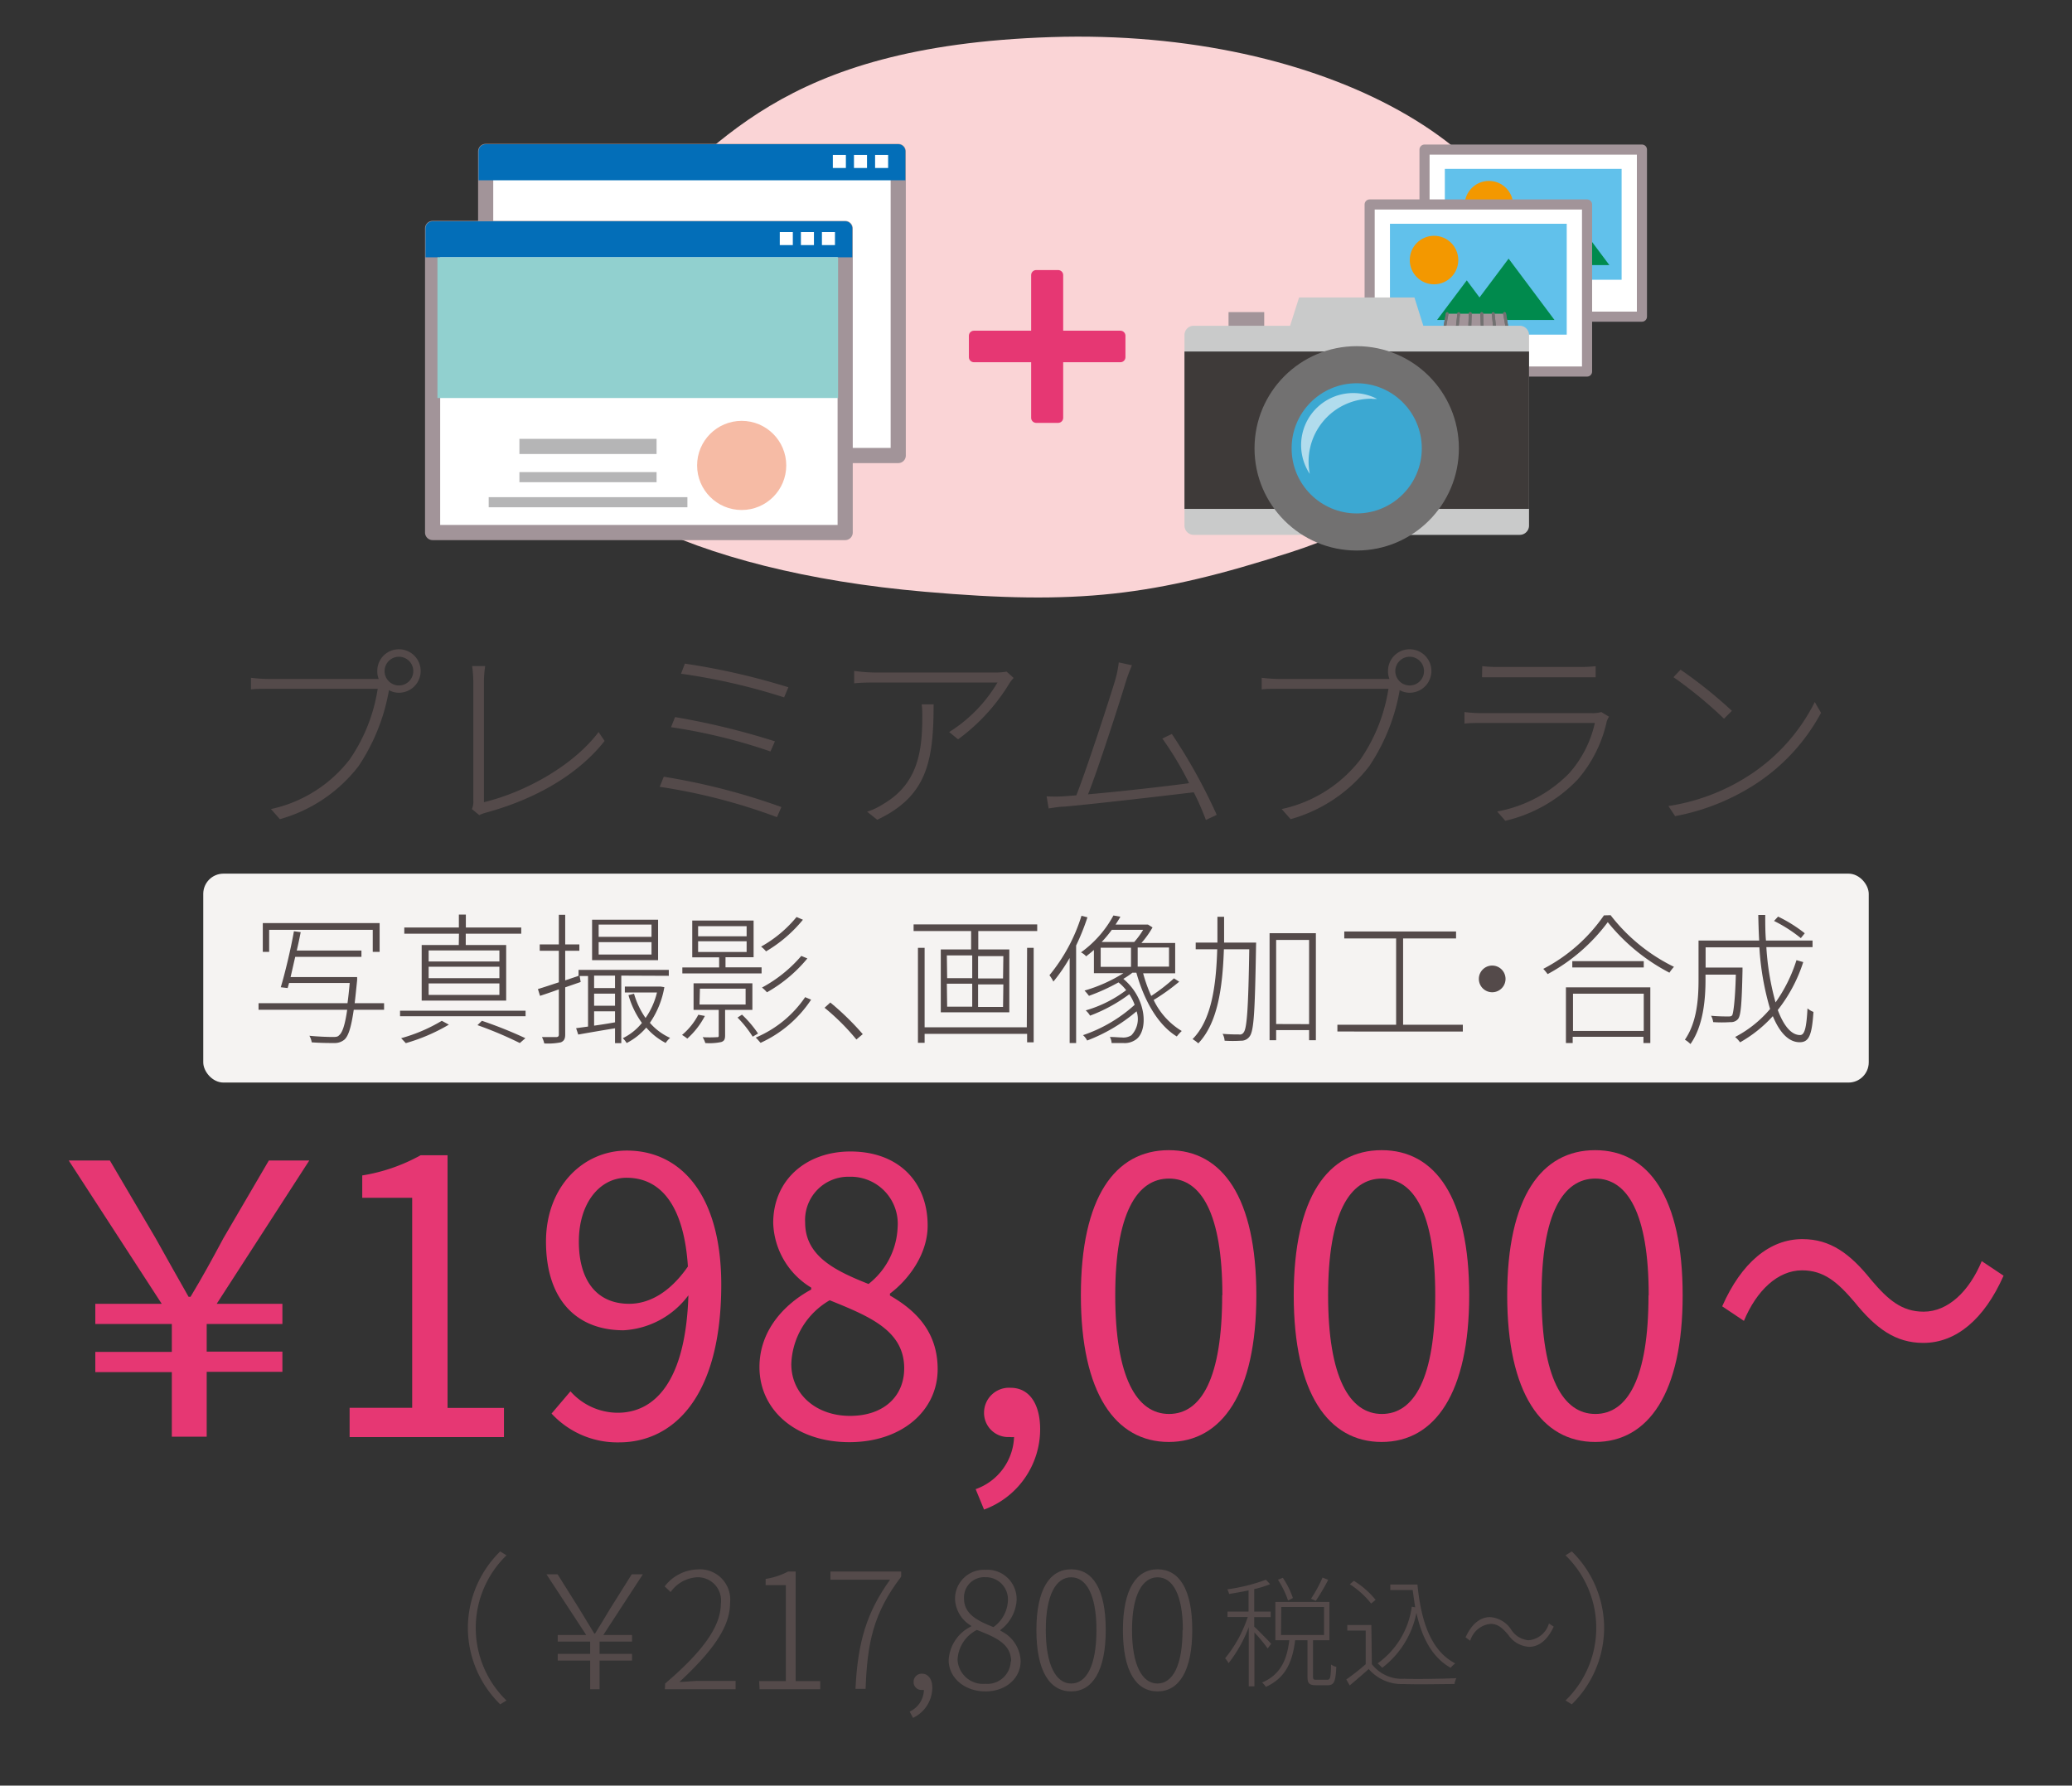 <svg xmlns="http://www.w3.org/2000/svg" width="205" height="176.67" viewBox="0 0 205 176.67">
  <rect x="0" y="0" width="205" height="176.67" fill="#333333" stroke="none"/>
  <defs>
    <style>
      .a {
        fill: #f5f3f2;
      }

      .b, .v {
        fill: #e63773;
      }

      .c {
        fill: #fad4d6;
      }

      .d, .h, .j, .u {
        fill: #fff;
      }

      .d, .h {
        stroke: #a29499;
      }

      .d, .h, .v {
        stroke-linecap: round;
        stroke-linejoin: round;
      }

      .e {
        fill: #61c1eb;
      }

      .f {
        fill: #f39800;
      }

      .g {
        fill: #008a4d;
      }

      .h {
        stroke-width: 1.5px;
      }

      .i {
        fill: #036eb8;
      }

      .k, .l, .w {
        fill: none;
      }

      .k, .l {
        stroke: #b5b5b6;
      }

      .k {
        stroke-width: 1.5px;
      }

      .m {
        fill: #91d0cf;
      }

      .n {
        fill: #f6bba5;
      }

      .o, .p {
        fill: #a29499;
      }

      .p, .r {
        fill-rule: evenodd;
      }

      .q {
        fill: #727171;
      }

      .r {
        fill: #c9caca;
      }

      .s {
        fill: #3e3a39;
      }

      .t {
        fill: #3ca8d2;
      }

      .u {
        opacity: 0.6;
      }

      .v {
        stroke: #e63773;
      }

      .x {
        fill: #544a4a;
      }
    </style>
  </defs>
  <g>
    <rect class="a" x="20.11" y="86.44" width="164.78" height="20.67" rx="2"/>
    <g>
      <path class="b" d="M17,135.76H9.43v-2H17V131H9.43v-2H16l-9.2-14.18h4.07l4.52,7.68c1.33,2.39,2.05,3.65,3.27,5.81h.19c1.29-2.16,2-3.46,3.26-5.81l4.49-7.68h4L21.44,129h6.5v2H20.45v2.73h7.49v2H20.45v6.42H17Z"/>
      <path class="b" d="M34.59,139.29h6.19V118.51H35.84V116.3a17.63,17.63,0,0,0,5.78-2h2.66v25h5.58v2.89H34.59Z"/>
      <path class="b" d="M56.44,137.66a6.28,6.28,0,0,0,4.67,2.12c3.61,0,6.73-3,7-11.62a8.58,8.58,0,0,1-6.42,3.46c-4.63,0-7.67-3-7.67-8.78,0-5.4,3.64-9,8-9,5.35,0,9.34,4.4,9.34,13.26,0,11.28-4.86,15.61-10.1,15.61a8.85,8.85,0,0,1-6.69-2.85Zm11.62-12.35c-.37-5.74-2.5-8.78-6.07-8.78-2.66,0-4.72,2.51-4.72,6.31S59,129,62.25,129C64.11,129,66.2,128,68.06,125.31Z"/>
      <path class="b" d="M75.14,135.26c0-3.72,2.58-6.3,5.12-7.67v-.19A7.76,7.76,0,0,1,76.5,121c0-4.26,3.27-7.07,7.64-7.07,4.75,0,7.64,3,7.64,7.33,0,2.93-2,5.44-3.73,6.73v.19c2.43,1.4,4.72,3.49,4.72,7.29,0,4.07-3.5,7.22-8.74,7.22S75.14,139.56,75.14,135.26Zm14.32.12c0-3.73-3.42-5.13-7.37-6.73a7.59,7.59,0,0,0-3.8,6.31c0,3,2.47,5.13,5.81,5.13S89.46,138.15,89.46,135.38Zm-.65-13.95a4.65,4.65,0,0,0-4.75-5,4.28,4.28,0,0,0-4.4,4.53c0,3.34,3,4.78,6.27,6.08A7.49,7.49,0,0,0,88.81,121.43Z"/>
      <path class="b" d="M96.53,147.34a5.7,5.7,0,0,0,3.8-5.16,1.5,1.5,0,0,1-.42,0,2.39,2.39,0,0,1-2.55-2.44,2.47,2.47,0,0,1,2.63-2.43c1.82,0,2.92,1.56,2.92,4.11a8.47,8.47,0,0,1-5.55,7.94Z"/>
      <path class="b" d="M106.94,128.16c0-9.69,3.38-14.36,8.7-14.36s8.66,4.71,8.66,14.36-3.38,14.51-8.66,14.51S106.94,137.85,106.94,128.16Zm14,0c0-8.13-2.12-11.55-5.28-11.55s-5.32,3.42-5.32,11.55,2.13,11.74,5.32,11.74S120.92,136.36,120.92,128.16Z"/>
      <path class="b" d="M128,128.16c0-9.69,3.38-14.36,8.7-14.36s8.66,4.71,8.66,14.36-3.38,14.51-8.66,14.51S128,137.85,128,128.16Zm14,0c0-8.13-2.12-11.55-5.28-11.55s-5.32,3.42-5.32,11.55,2.13,11.74,5.32,11.74S142,136.36,142,128.16Z"/>
      <path class="b" d="M149.12,128.16c0-9.69,3.38-14.36,8.7-14.36s8.66,4.71,8.66,14.36-3.38,14.51-8.66,14.51S149.12,137.85,149.12,128.16Zm14,0c0-8.13-2.12-11.55-5.28-11.55s-5.32,3.42-5.32,11.55,2.13,11.74,5.32,11.74S163.1,136.36,163.1,128.16Z"/>
      <path class="b" d="M183.46,128.8c-1.65-1.93-3-3.11-5.17-3.11-2.4,0-4.5,2-5.75,5l-2.15-1.44c1.91-4.33,4.71-6.65,7.93-6.65,2.76,0,4.71,1.41,6.84,4.07,1.64,1.93,3,3.11,5.16,3.11,2.41,0,4.5-2,5.75-5l2.16,1.44c-1.92,4.33-4.71,6.65-7.94,6.65C187.53,132.87,185.58,131.43,183.46,128.8Z"/>
    </g>
    <g>
      <path class="c" d="M152,30c-.44,9.26-8.92,19.7-24.36,24.66-13.53,4.35-21,5.21-36.13,3.89-23.16-2-39.07-10.06-38.33-19.61.73-9.37,0-9.79,8.87-16.94S76.8,4.56,104,3.67,152.7,15.22,152,30Z"/>
      <g>
        <g>
          <rect class="d" x="140.94" y="14.8" width="21.51" height="16.53"/>
          <g>
            <rect class="e" x="142.95" y="16.71" width="17.49" height="10.97"/>
            <circle class="f" cx="147.31" cy="20.3" r="2.4"/>
            <polygon class="g" points="154.69 20.16 151.81 24 150.54 22.31 147.61 26.23 150.14 26.23 150.54 26.23 153.48 26.23 154.69 26.23 159.23 26.23 154.69 20.16"/>
          </g>
        </g>
        <g>
          <rect class="h" x="48.05" y="14.98" width="40.82" height="30.09"/>
          <path class="i" d="M88.87,14.27H48.05a.71.71,0,0,0-.7.71v2.86H89.57V15A.7.7,0,0,0,88.87,14.27Z"/>
          <g>
            <rect class="j" x="86.58" y="15.33" width="1.29" height="1.29"/>
            <rect class="j" x="84.49" y="15.33" width="1.29" height="1.29"/>
            <rect class="j" x="82.4" y="15.33" width="1.29" height="1.29"/>
          </g>
        </g>
        <g>
          <g>
            <rect class="h" x="42.8" y="22.6" width="40.82" height="30.09"/>
            <path class="i" d="M83.62,21.9H42.8a.7.7,0,0,0-.7.7v2.86H84.32V22.6A.7.7,0,0,0,83.62,21.9Z"/>
            <g>
              <rect class="j" x="81.32" y="22.96" width="1.29" height="1.29"/>
              <rect class="j" x="79.24" y="22.96" width="1.29" height="1.29"/>
              <rect class="j" x="77.15" y="22.96" width="1.29" height="1.29"/>
            </g>
          </g>
          <line class="k" x1="51.39" y1="44.17" x2="64.96" y2="44.17"/>
          <line class="l" x1="51.39" y1="47.21" x2="64.96" y2="47.21"/>
          <line class="l" x1="48.35" y1="49.69" x2="68.01" y2="49.69"/>
          <rect class="m" x="43.28" y="25.46" width="39.64" height="13.92"/>
          <circle class="n" cx="73.38" cy="46.05" r="4.41"/>
        </g>
        <g>
          <rect class="d" x="135.51" y="20.23" width="21.51" height="16.53"/>
          <g>
            <rect class="e" x="137.52" y="22.14" width="17.49" height="10.97"/>
            <circle class="f" cx="141.88" cy="25.73" r="2.4"/>
            <polygon class="g" points="149.26 25.59 146.38 29.43 145.12 27.74 142.18 31.66 144.71 31.66 145.12 31.66 148.05 31.66 149.26 31.66 153.8 31.66 149.26 25.59"/>
          </g>
        </g>
        <g>
          <rect class="o" x="121.55" y="30.88" width="3.53" height="2.68"/>
          <g>
            <polygon class="p" points="149.42 34.1 142.64 34.1 143.19 31.04 148.87 31.04 149.42 34.1"/>
            <g>
              <g>
                <path class="q" d="M149,31a.14.14,0,0,0-.17-.11.13.13,0,0,0-.11.16l.55,3.07a.14.14,0,0,0,.14.12h0a.13.13,0,0,0,.11-.16Z"/>
                <path class="q" d="M147.72,30.9a.13.13,0,0,0-.13.15l.33,3.07a.15.15,0,0,0,.15.13h0a.15.15,0,0,0,.13-.16L147.87,31A.12.12,0,0,0,147.72,30.9Z"/>
                <path class="q" d="M146.59,30.89a.14.14,0,0,0-.13.15l.11,3.07a.14.14,0,0,0,.14.14h0a.15.15,0,0,0,.14-.15L146.74,31A.15.15,0,0,0,146.59,30.89Z"/>
                <path class="q" d="M145.47,30.89c-.07,0-.15.06-.15.14l-.11,3.07a.15.15,0,0,0,.14.15h0a.15.15,0,0,0,.15-.14l.11-3.07A.15.15,0,0,0,145.47,30.89Z"/>
                <path class="q" d="M144.35,30.9a.13.13,0,0,0-.16.12l-.34,3.07a.15.15,0,0,0,.13.16h0a.15.15,0,0,0,.14-.13l.33-3.07A.13.13,0,0,0,144.35,30.9Z"/>
                <path class="q" d="M143.22,30.9a.14.14,0,0,0-.17.11l-.55,3.07a.14.14,0,0,0,.11.16h0a.14.14,0,0,0,.14-.12l.56-3.07A.14.14,0,0,0,143.22,30.9Z"/>
              </g>
              <g>
                <path class="q" d="M149,31a.14.14,0,0,0-.17-.11.13.13,0,0,0-.11.16l.55,3.07a.14.14,0,0,0,.14.12h0a.13.13,0,0,0,.11-.16Z"/>
                <path class="q" d="M147.72,30.9a.13.13,0,0,0-.13.15l.33,3.07a.15.15,0,0,0,.15.13h0a.15.15,0,0,0,.13-.16L147.87,31A.12.12,0,0,0,147.72,30.9Z"/>
                <path class="q" d="M146.59,30.89a.14.14,0,0,0-.13.15l.11,3.07a.14.14,0,0,0,.14.14h0a.15.15,0,0,0,.14-.15L146.74,31A.15.15,0,0,0,146.59,30.89Z"/>
                <path class="q" d="M145.47,30.89c-.07,0-.15.06-.15.14l-.11,3.07a.15.15,0,0,0,.14.15h0a.15.15,0,0,0,.15-.14l.11-3.07A.15.15,0,0,0,145.47,30.89Z"/>
                <path class="q" d="M144.35,30.9a.13.13,0,0,0-.16.12l-.34,3.07a.15.15,0,0,0,.13.16h0a.15.15,0,0,0,.14-.13l.33-3.07A.13.13,0,0,0,144.35,30.9Z"/>
                <path class="q" d="M143.22,30.9a.14.14,0,0,0-.17.11l-.55,3.07a.14.14,0,0,0,.11.16h0a.14.14,0,0,0,.14-.12l.56-3.07A.14.14,0,0,0,143.22,30.9Z"/>
              </g>
            </g>
          </g>
          <path class="r" d="M150.36,32.23h-9.54l-.88-2.8H128.53l-.89,2.8h-9.53a.92.92,0,0,0-.92.92V52a.92.92,0,0,0,.92.92h32.25a.92.92,0,0,0,.92-.92V33.15A.92.92,0,0,0,150.36,32.23Z"/>
          <rect class="s" x="117.19" y="34.78" width="34.09" height="15.57"/>
          <circle class="q" cx="134.23" cy="44.36" r="10.11"/>
          <circle class="t" cx="134.23" cy="44.36" r="6.44"/>
          <path class="u" d="M135.76,39.47l.49,0a5.1,5.1,0,0,0-2.37-.58,5.15,5.15,0,0,0-4.29,8,6.22,6.22,0,0,1,6.17-7.44Z"/>
        </g>
        <g>
          <rect class="v" x="96.36" y="33.22" width="14.49" height="2.12"/>
          <rect class="v" x="96.55" y="33.19" width="14.12" height="2.17" transform="translate(69.33 137.89) rotate(-90)"/>
        </g>
      </g>
    </g>
    <rect class="w" width="205" height="176.67"/>
    <g>
      <path class="x" d="M37.09,67.18h.38a2,2,0,0,1-.14-.78,2.13,2.13,0,0,1,2.14-2.16,2.15,2.15,0,1,1,0,4.3,2,2,0,0,1-1-.26l0,.09a19.51,19.51,0,0,1-3,7.44,14.88,14.88,0,0,1-7.78,5.24l-.88-1a13.4,13.4,0,0,0,7.78-4.9,16.83,16.83,0,0,0,2.78-7H26.59c-.72,0-1.24,0-1.76.06V67.06a15.28,15.28,0,0,0,1.78.12Zm3.8-.78a1.42,1.42,0,1,0-2.84,0,1.42,1.42,0,0,0,2.84,0Z"/>
      <path class="x" d="M46.69,80.05a1.79,1.79,0,0,0,.14-.8V67.46a12.08,12.08,0,0,0-.12-1.56H48a11.5,11.5,0,0,0-.12,1.55V79.37c4.16-1,8.9-3.68,11.34-6.94l.6.88c-2.52,3.2-6.62,5.7-11.76,7.1a3.69,3.69,0,0,0-.64.24Z"/>
      <path class="x" d="M77.31,79.85l-.44,1a57.57,57.57,0,0,0-11.6-3l.4-1A64.74,64.74,0,0,1,77.31,79.85Zm-.64-6.5-.44,1a54.88,54.88,0,0,0-9.84-2.4l.4-1A72.6,72.6,0,0,1,76.67,73.35ZM78,68l-.42,1a61,61,0,0,0-10.2-2.34l.38-1A68.09,68.09,0,0,1,78,68Z"/>
      <path class="x" d="M100.29,67.08a3.27,3.27,0,0,0-.42.53,19.13,19.13,0,0,1-5.08,5.54l-.88-.72a14.45,14.45,0,0,0,4.78-4.9h-12c-.7,0-1.48,0-2.18.08V66.38a15.53,15.53,0,0,0,2.18.16h11.9a6.09,6.09,0,0,0,1-.09Zm-7.92,2.61c0,5.68-.68,9.1-5.58,11.42l-1-.8a6.5,6.5,0,0,0,1.6-.76c3.44-2,3.86-5.27,3.86-8.62a8.79,8.79,0,0,0-.06-1.24Z"/>
      <path class="x" d="M119.31,81.13a26.92,26.92,0,0,0-1.2-2.74c-3,.36-10.06,1.18-12.82,1.42-.5,0-1,.1-1.54.18l-.2-1.2a15.7,15.7,0,0,0,1.68,0l1.26-.1c1-2.52,3.3-9.57,3.86-11.45a10.67,10.67,0,0,0,.34-1.7l1.3.28c-.16.42-.34.8-.6,1.62-.54,1.82-2.76,8.71-3.74,11.15,3.24-.28,7.78-.8,10-1.1A33.09,33.09,0,0,0,115,73.07l.94-.45a55,55,0,0,1,4.44,8Z"/>
      <path class="x" d="M137.09,67.18h.38a2,2,0,0,1-.14-.78,2.13,2.13,0,0,1,2.14-2.16,2.15,2.15,0,1,1,0,4.3,2,2,0,0,1-1-.26l0,.09a19.51,19.51,0,0,1-3,7.44,14.88,14.88,0,0,1-7.78,5.24l-.88-1a13.4,13.4,0,0,0,7.78-4.9,16.83,16.83,0,0,0,2.78-7H126.59c-.72,0-1.24,0-1.76.06V67.06a15.28,15.28,0,0,0,1.78.12Zm3.8-.78a1.42,1.42,0,1,0-2.84,0,1.42,1.42,0,0,0,2.84,0Z"/>
      <path class="x" d="M159.19,70.91a2.73,2.73,0,0,0-.22.46,13,13,0,0,1-2.88,5.76,14.38,14.38,0,0,1-7.16,4.08l-.8-.92a13.35,13.35,0,0,0,7.1-3.76,11.08,11.08,0,0,0,2.56-5H146.61c-.46,0-1.08,0-1.72.06V70.45a14.16,14.16,0,0,0,1.72.11h10.92a2.83,2.83,0,0,0,.9-.11Zm-12.54-5a13.29,13.29,0,0,0,1.62.08h8a12.34,12.34,0,0,0,1.6-.08v1.1c-.44,0-1,0-1.62,0h-8c-.58,0-1.1,0-1.62,0Z"/>
      <path class="x" d="M173.25,76.59a18.48,18.48,0,0,0,6.3-7.13l.62,1.07a19.34,19.34,0,0,1-6.32,6.94,22,22,0,0,1-8.12,3.28l-.66-1A20.24,20.24,0,0,0,173.25,76.59Zm-1.9-6.26-.78.78a42.31,42.31,0,0,0-5-4.11l.7-.74A44.9,44.9,0,0,1,171.35,70.33Z"/>
    </g>
    <g>
      <path class="x" d="M38,99.91H35c-.26,1.75-.52,2.57-.91,2.94a1.49,1.49,0,0,1-1,.35c-.43,0-1.34,0-2.25-.07a1.82,1.82,0,0,0-.23-.65c1,.1,2,.12,2.29.12s.51,0,.65-.17c.33-.27.58-1,.8-2.52H25.58v-.65h8.8c.08-.56.15-1.22.22-2h-6l-.14.5-.68-.08c.42-1.4,1-3.81,1.3-5.54l.67.09c-.11.56-.24,1.19-.39,1.82h6.4v.62H29.21c-.16.68-.31,1.37-.46,2h6.58a2.14,2.14,0,0,1,0,.35c-.09.87-.16,1.6-.24,2.24H38ZM26.63,94.18H26V91.33H37.56v2.85h-.68V92H26.63Z"/>
      <path class="x" d="M52,100.55H39.58V100H52Zm-7.59.83a18.19,18.19,0,0,1-4.26,1.83l-.46-.49A16.18,16.18,0,0,0,43.71,101Zm1-9H40v-.61h5.4V90.49h.69v1.28h5.48v.61H46.08V93.5h4V99H41.72V93.5h3.67Zm4,1.66h-7v1.09h7Zm0,1.61h-7v1.13h7Zm0,1.65h-7v1.14h7ZM47.68,101a42.06,42.06,0,0,1,4.3,1.72l-.55.48a37.55,37.55,0,0,0-4.19-1.77Z"/>
      <path class="x" d="M61.47,96.53v6.68h-.62v-1.47c-1.3.21-2.63.44-3.64.62l-.21-.63,1.18-.16v-5h-.83l.1.59-1.53.53v4.68c0,.43-.13.63-.43.76a6.45,6.45,0,0,1-1.64.11,2.7,2.7,0,0,0-.23-.63c.68,0,1.23,0,1.4,0s.27-.06.27-.24V97.89c-.67.24-1.3.46-1.86.64l-.21-.67c.56-.17,1.29-.41,2.07-.67V94.07H53.4v-.63h1.89V90.51h.63v2.93h1.4v.63h-1.4V97l1.32-.45v-.59h8.93v.59ZM65.11,95H58.58V91h6.53Zm-4.26,1.53H58.78v1.23h2.07Zm0,1.78H58.78v1.2h2.07Zm-2.07,3.17c.64-.09,1.36-.2,2.07-.33v-1.09H58.78Zm5.68-10H59.23v1.21h5.23Zm0,1.74H59.23v1.22h5.23Zm1.27,4.45a8.84,8.84,0,0,1-1.43,3.53,5.76,5.76,0,0,0,2,1.49,2.36,2.36,0,0,0-.44.5,6.45,6.45,0,0,1-1.92-1.52A6.46,6.46,0,0,1,62,103.2a2.28,2.28,0,0,0-.38-.48,5.49,5.49,0,0,0,1.89-1.51,8.79,8.79,0,0,1-1.33-2.75l.55-.14a8.07,8.07,0,0,0,1.14,2.4A7.45,7.45,0,0,0,65,98.2H61.82v-.59h3.53Z"/>
      <path class="x" d="M75.35,96.31H67.51v-.59h3.64v-1H68.49V91.08h6.07v3.63H71.78v1h3.57Zm-5.61,4.21A7.92,7.92,0,0,1,68,102.76a4.3,4.3,0,0,0-.52-.36,6.58,6.58,0,0,0,1.61-2Zm2-.6v2.52c0,.38-.08.56-.38.66a5.58,5.58,0,0,1-1.58.1,2.42,2.42,0,0,0-.26-.58,11.65,11.65,0,0,0,1.38,0c.17,0,.21,0,.21-.18V99.92H68.62V97.29h5.82v2.63Zm-2.67-7.28h4.8v-1h-4.8Zm0,1.55h4.8V93.13h-4.8Zm.14,5.2h4.56V97.82H69.25Zm4.2,1A11.09,11.09,0,0,1,75,102.26l-.53.31a11.12,11.12,0,0,0-1.5-1.89Zm6.84-1.48a11.91,11.91,0,0,1-5,4.27c-.13-.14-.32-.38-.48-.52a11.12,11.12,0,0,0,4.89-4ZM79.44,91a13.64,13.64,0,0,1-3.65,3.13,2.75,2.75,0,0,0-.49-.47,12.33,12.33,0,0,0,3.51-2.93Zm.44,3.83a14.21,14.21,0,0,1-4,3.35,3.65,3.65,0,0,0-.49-.47,13.58,13.58,0,0,0,3.89-3.13Z"/>
      <path class="x" d="M84.73,102.85a22.21,22.21,0,0,0-3.15-3.14l.57-.52a26.86,26.86,0,0,1,3.21,3.13Z"/>
      <path class="x" d="M102.62,91.46v.66H96.79v1.82h3.07v6.22H93.08V93.94h3V92.12H90.39v-.66Zm-1,2.32h.65v9.35h-.65v-.84H91.48v.89h-.66v-9.4h.66v7.86h10.11Zm-7.91,3h2.48V94.53H93.68Zm0,2.82h2.48V97.33H93.68Zm5.56-5H96.77v2.21h2.47Zm0,2.8H96.77v2.23h2.47Z"/>
      <path class="x" d="M107.59,90.76a23.2,23.2,0,0,1-1.12,2.79v9.65h-.64V94.78a16.53,16.53,0,0,1-1.61,2.34,3.84,3.84,0,0,0-.39-.63A17.3,17.3,0,0,0,107,90.61Zm9.08,6.37a20.59,20.59,0,0,1-2.53,1.81,7.21,7.21,0,0,0,2.78,3.07,4.12,4.12,0,0,0-.49.54c-1.87-1.14-3.23-3.55-4-6.31h-.39a7.85,7.85,0,0,1-.9.61c2.39,2,2.44,5.17,1.25,6a1.91,1.91,0,0,1-1.26.35c-.31,0-.71,0-1.15,0a1.36,1.36,0,0,0-.17-.6c.47,0,.93.05,1.19.05a1.47,1.47,0,0,0,.94-.22,2.35,2.35,0,0,0,.51-2.37,16.64,16.64,0,0,1-4.89,2.89,1.79,1.79,0,0,0-.41-.53,14.5,14.5,0,0,0,5.11-3,4.71,4.71,0,0,0-.53-1.05,15.63,15.63,0,0,1-3.88,2.12,2.29,2.29,0,0,0-.43-.52,12.22,12.22,0,0,0,4-2,4.25,4.25,0,0,0-.76-.77,19.41,19.41,0,0,1-2.92,1.33,5.27,5.27,0,0,0-.44-.52,15.26,15.26,0,0,0,3.85-1.72h-2.92v-2.3c-.24.21-.51.43-.77.63a1.61,1.61,0,0,0-.51-.39,10.84,10.84,0,0,0,3.21-3.65l.69.12c-.14.25-.31.52-.48.78h3.1l.11,0,.45.28a9.11,9.11,0,0,1-1.1,1.54h3.34v3H113.1a14.47,14.47,0,0,0,.8,2.24,17.72,17.72,0,0,0,2.25-1.74Zm-7.77-1.47h3V93.77h-3ZM110,92a12.1,12.1,0,0,1-1,1.2h3.22a7.9,7.9,0,0,0,.88-1.2Zm5.66,1.75h-3.1v1.89h3.1Z"/>
      <path class="x" d="M124.27,93.63c-.11,6.36-.2,8.34-.63,8.91a1,1,0,0,1-.86.43,12.94,12.94,0,0,1-1.62,0,1.57,1.57,0,0,0-.2-.68c.72.06,1.36.06,1.63.06a.43.43,0,0,0,.46-.21c.32-.39.46-2.41.55-8.22h-2.51c-.13,3.78-.6,7.28-2.53,9.31a4.2,4.2,0,0,0-.57-.42c1.88-1.89,2.33-5.26,2.44-8.89H118.3v-.66h2.15c0-.84,0-1.7,0-2.55h.66c0,.85,0,1.71,0,2.55h3.17Zm5.92-1.3v10.59h-.67v-1h-3.26v1h-.65V92.33Zm-.67,9V93h-3.26v8.32Z"/>
      <path class="x" d="M144.73,101.39v.67H132.32v-.67h5.81V92.85H133v-.69h11.06v.69h-5.24v8.54Z"/>
      <path class="x" d="M147.75,95.54a1.32,1.32,0,0,1,0,2.63,1.32,1.32,0,1,1,0-2.63Z"/>
      <path class="x" d="M159.35,90.55a17.76,17.76,0,0,0,6.27,5.11,4.55,4.55,0,0,0-.45.58,19.2,19.2,0,0,1-6.1-5,18.08,18.08,0,0,1-5.95,5.14,5.87,5.87,0,0,0-.43-.52,16.53,16.53,0,0,0,6-5.29Zm-4.42,7.14h8.35v5.51h-.68v-.62h-7v.62h-.67Zm7.7-2.59v.62h-7.07V95.1Zm-7,3.22V102h7V98.32Z"/>
      <path class="x" d="M178.41,95.19a15.09,15.09,0,0,1-2.52,4.74c.59,1.57,1.34,2.48,2.21,2.48.45,0,.63-.74.73-2.64a1.88,1.88,0,0,0,.59.35c-.15,2.25-.42,3-1.36,3-1.12,0-2-1-2.66-2.58a13,13,0,0,1-3.24,2.59,3,3,0,0,0-.49-.53,11.44,11.44,0,0,0,3.46-2.77,27,27,0,0,1-1.06-6.1h-5.32v2h3.65s0,.23,0,.33c-.07,3.27-.16,4.41-.44,4.76a.91.91,0,0,1-.75.31,12.88,12.88,0,0,1-1.71,0,1.8,1.8,0,0,0-.21-.63c.73.07,1.41.07,1.65.07s.37,0,.45-.14.28-1.23.35-4h-3v.51c0,1.91-.21,4.56-1.49,6.36a2.62,2.62,0,0,0-.55-.43c1.21-1.74,1.35-4.12,1.35-5.94V93.06h6c-.05-.83-.07-1.67-.09-2.53h.69c0,.87,0,1.71.07,2.53h4.61v.65h-4.57a26.08,26.08,0,0,0,.91,5.47A15,15,0,0,0,177.74,95Zm-.24-2.37a14.13,14.13,0,0,0-2.65-1.7l.4-.43a14,14,0,0,1,2.64,1.65Z"/>
    </g>
    <g>
      <path class="x" d="M46.29,161.07a10.63,10.63,0,0,1,3.2-7.57l.62.39a10,10,0,0,0,0,14.36l-.62.38A10.62,10.62,0,0,1,46.29,161.07Z"/>
      <path class="x" d="M58.39,164.3H55.18v-.66h3.21v-1.22H55.18v-.65H58l-3.93-6h1.1l2.16,3.44,1.47,2.42h.07c.6-.95.94-1.54,1.47-2.42l2.16-3.44H63.6l-3.91,6h2.84v.65H59.32v1.22h3.21v.66H59.32v2.84h-.93Z"/>
      <path class="x" d="M65.81,166.57c4-3.41,5.51-5.81,5.51-7.92a2.29,2.29,0,0,0-2.38-2.59,3.44,3.44,0,0,0-2.59,1.46l-.59-.56A4.27,4.27,0,0,1,69,155.28a3,3,0,0,1,3.23,3.34c0,2.45-1.89,4.89-5,7.79.64,0,1.31-.1,1.92-.1h3.63v.83h-7Z"/>
      <path class="x" d="M75.11,166.33h2.64v-9.49h-2v-.62a7,7,0,0,0,2.22-.73h.75v10.84h2.43v.81h-6Z"/>
      <path class="x" d="M88.06,156.3h-5.9v-.81h7V156c-2.77,3.63-3.35,6.54-3.52,11.1h-1C84.86,162.49,85.74,159.53,88.06,156.3Z"/>
      <path class="x" d="M90,169.35a2.43,2.43,0,0,0,1.41-2.14h-.19a.78.78,0,0,1-.83-.81.8.8,0,0,1,.85-.8c.57,0,1,.52,1,1.37a3.33,3.33,0,0,1-1.91,3Z"/>
      <path class="x" d="M93.86,164.25a3.94,3.94,0,0,1,2.23-3.33v-.06a3.21,3.21,0,0,1-1.6-2.66,2.86,2.86,0,0,1,3-2.88,2.9,2.9,0,0,1,3.09,3.06,4,4,0,0,1-1.6,2.89v.08a3.44,3.44,0,0,1,2,3c0,1.65-1.4,3-3.48,3S93.86,166,93.86,164.25Zm6.18.13c0-1.78-1.64-2.42-3.39-3.11a3.48,3.48,0,0,0-1.91,2.93,2.52,2.52,0,0,0,2.74,2.4A2.32,2.32,0,0,0,100,164.38Zm-.32-6a2.19,2.19,0,0,0-2.24-2.33,2,2,0,0,0-2.1,2.12c0,1.59,1.46,2.24,2.91,2.82A3.41,3.41,0,0,0,99.72,158.41Z"/>
      <path class="x" d="M102.54,161.27c0-4,1.31-6,3.44-6s3.42,1.95,3.42,6-1.31,6.08-3.42,6.08S102.54,165.37,102.54,161.27Zm5.94,0c0-3.47-1-5.21-2.5-5.21s-2.51,1.74-2.51,5.21,1,5.3,2.51,5.3S108.48,164.81,108.48,161.27Z"/>
      <path class="x" d="M111.1,161.27c0-4,1.31-6,3.43-6s3.43,1.95,3.43,6-1.31,6.08-3.43,6.08S111.1,165.37,111.1,161.27Zm5.93,0c0-3.47-1-5.21-2.5-5.21S112,157.8,112,161.27s1,5.3,2.51,5.3S117,164.81,117,161.27Z"/>
      <path class="x" d="M125.42,163.1a15.64,15.64,0,0,0-1.31-1.58v5.33h-.56V161a13.59,13.59,0,0,1-2,3.56,2.27,2.27,0,0,0-.34-.49,12.64,12.64,0,0,0,2.24-4.08h-2v-.54h2.08v-2.09c-.64.13-1.32.25-1.92.35a2.71,2.71,0,0,0-.18-.46,17.72,17.72,0,0,0,3.82-.95l.41.44a9.79,9.79,0,0,1-1.57.49v2.22h1.63V160h-1.63v.94c.35.32,1.43,1.42,1.68,1.7Zm5.89,3.1c.3,0,.36-.19.38-1.51a1.45,1.45,0,0,0,.52.23c-.06,1.45-.22,1.82-.84,1.82h-1.15c-.69,0-.86-.18-.86-.86v-3.59h-1.22c-.25,2-.87,3.71-2.9,4.61a2.11,2.11,0,0,0-.37-.43c1.91-.8,2.48-2.41,2.69-4.18h-1.38V158.5h5.35v3.79h-1.62v3.59c0,.29.06.32.36.32Zm-3.87-7.84a9.41,9.41,0,0,0-1-2.06l.48-.19a8.63,8.63,0,0,1,1,2Zm-.7,3.41H131V159h-4.23Zm4.67-5.46a19.4,19.4,0,0,1-1.23,2.08l-.47-.21a13.63,13.63,0,0,0,1.14-2.09Z"/>
      <path class="x" d="M135.73,164.66a3.76,3.76,0,0,0,3.21,1.44c1.23.05,3.87,0,5.15-.06a2.19,2.19,0,0,0-.19.58c-1.22,0-3.71.06-5,0a4.31,4.31,0,0,1-3.48-1.48c-.6.53-1.24,1.08-1.88,1.62l-.34-.59a22.4,22.4,0,0,0,1.92-1.51v-3.33h-1.82v-.55h2.38Zm-.07-6a8.65,8.65,0,0,0-2.11-1.91l.4-.34a8.43,8.43,0,0,1,2.15,1.88Zm4.58-1.88c.37,3.79,1.4,6.59,3.74,7.8a3.16,3.16,0,0,0-.46.43c-1.78-1-2.82-2.89-3.38-5.42a9.08,9.08,0,0,1-3.38,5.42c-.1-.09-.32-.32-.46-.43a8.28,8.28,0,0,0,3.38-5.61l.34.06c-.09-.55-.17-1.11-.25-1.71h-2.22v-.54Z"/>
      <path class="x" d="M149.21,161.73c-.58-.66-1-1.06-1.75-1.06a2.34,2.34,0,0,0-2,1.67L145,162c.59-1.3,1.43-2,2.42-2a2.71,2.71,0,0,1,2.09,1.23,2.25,2.25,0,0,0,1.74,1.06,2.31,2.31,0,0,0,2-1.66l.47.31c-.59,1.29-1.44,2-2.43,2A2.67,2.67,0,0,1,149.21,161.73Z"/>
      <path class="x" d="M158.71,161.07a10.62,10.62,0,0,1-3.2,7.56l-.62-.38a10,10,0,0,0,0-14.36l.62-.39A10.63,10.63,0,0,1,158.71,161.07Z"/>
    </g>
  </g>
</svg>

